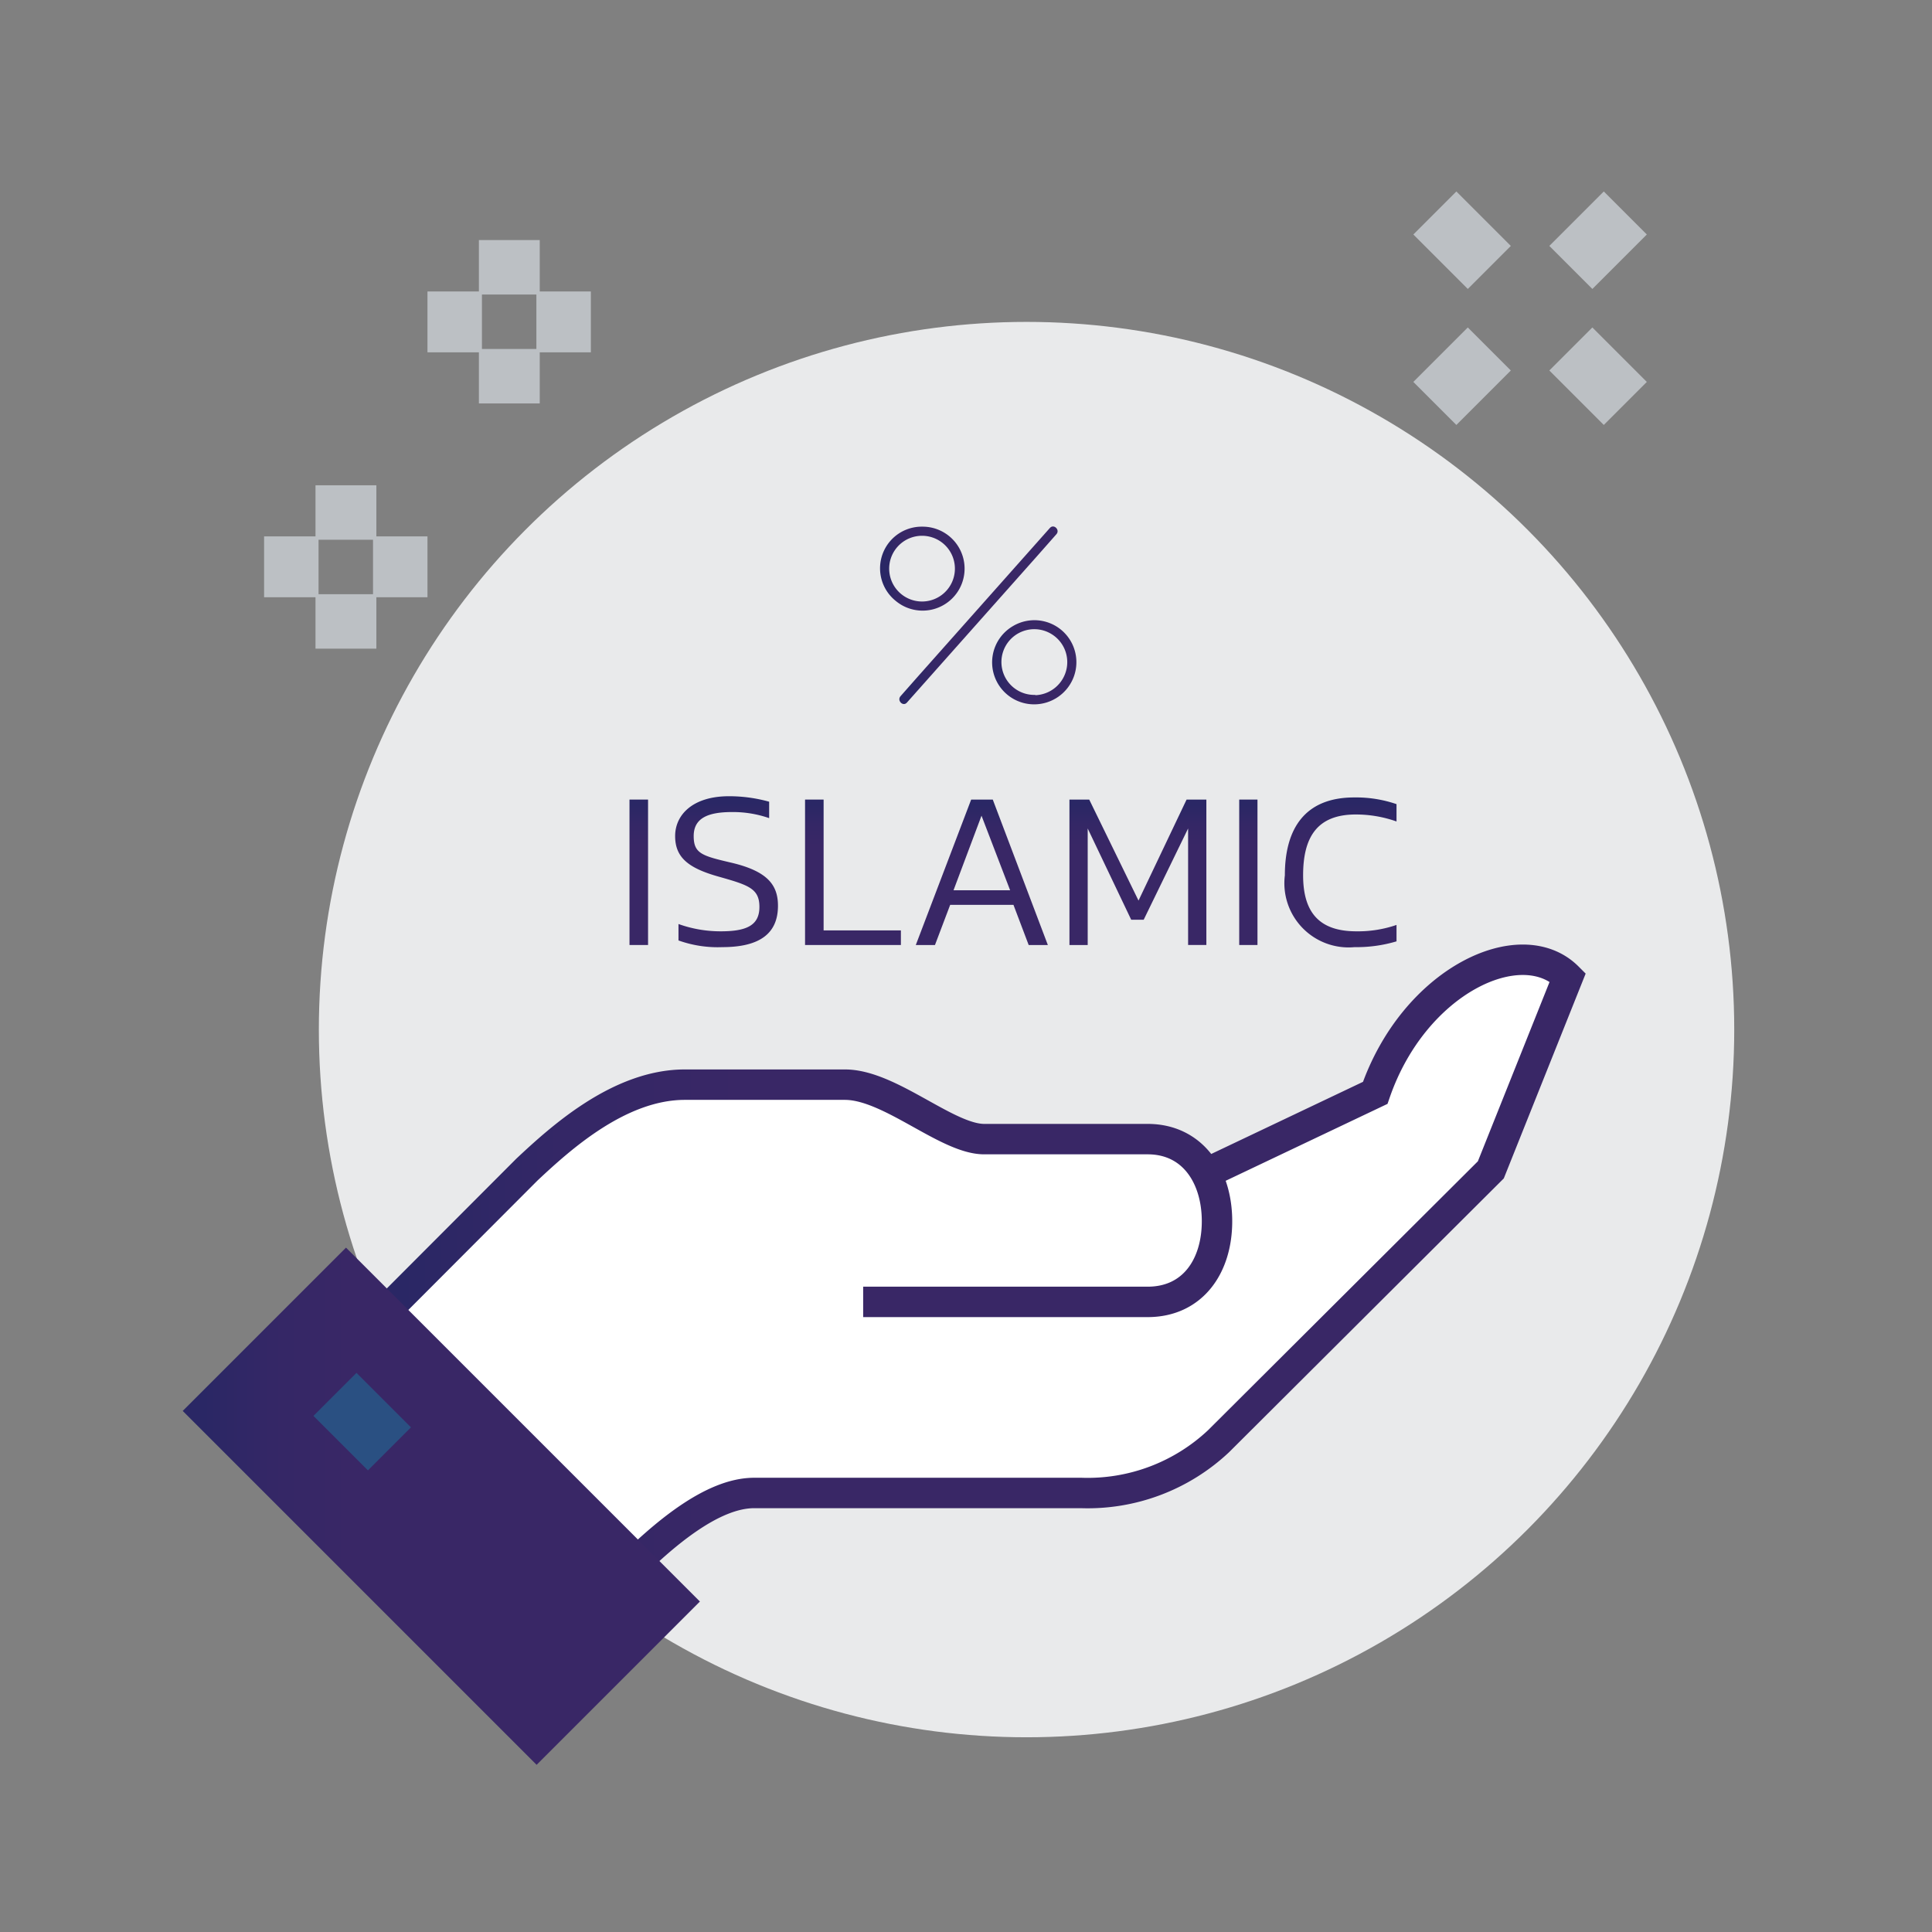 <svg id="icons" xmlns="http://www.w3.org/2000/svg" xmlns:xlink="http://www.w3.org/1999/xlink" viewBox="0 0 63.5 63.5"><rect x="0" y="0" width="63.5" height="63.5" fill="#808080" stroke="none"/><defs><style>.cls-1{fill:#e9eaeb;}.cls-2{fill:#fff;}.cls-3,.cls-5,.cls-6{fill:none;stroke-miterlimit:10;}.cls-3{stroke:url(#linear-gradient);}.cls-4{fill:url(#linear-gradient-2);}.cls-5{stroke:#2a5082;}.cls-5,.cls-6{stroke-width:2px;}.cls-6{stroke:#bcc0c4;}.cls-7{fill:url(#linear-gradient-3);}.cls-8{fill:url(#linear-gradient-4);}.cls-9{fill:url(#linear-gradient-5);}.cls-10{fill:url(#linear-gradient-6);}.cls-11{fill:url(#linear-gradient-7);}.cls-12{fill:url(#linear-gradient-8);}.cls-13{fill:url(#linear-gradient-9);}.cls-14{fill:url(#linear-gradient-10);}.cls-15{fill:url(#linear-gradient-11);}.cls-16{fill:url(#linear-gradient-12);}</style><linearGradient id="linear-gradient" x1="11.56" y1="41.74" x2="52.08" y2="41.74" gradientUnits="userSpaceOnUse"><stop offset="0" stop-color="#2a2765"/><stop offset="0.04" stop-color="#2a2765"/><stop offset="0.17" stop-color="#342766"/><stop offset="0.32" stop-color="#392766"/><stop offset="1" stop-color="#392766"/></linearGradient><linearGradient id="linear-gradient-2" x1="6" y1="49.5" x2="23" y2="49.5" gradientTransform="translate(39.25 4.25) rotate(45)" xlink:href="#linear-gradient"/><linearGradient id="linear-gradient-3" x1="29.04" y1="18.68" x2="31.59" y2="18.68" xlink:href="#linear-gradient"/><linearGradient id="linear-gradient-4" x1="32.72" y1="21.76" x2="35.28" y2="21.76" xlink:href="#linear-gradient"/><linearGradient id="linear-gradient-5" x1="29.66" y1="20.22" x2="34.65" y2="20.22" xlink:href="#linear-gradient"/><linearGradient id="linear-gradient-6" x1="45.24" y1="26.21" x2="50.02" y2="26.21" gradientTransform="translate(47.2 -18.96) rotate(90)" xlink:href="#linear-gradient"/><linearGradient id="linear-gradient-7" x1="45.17" y1="23.32" x2="50.09" y2="23.32" gradientTransform="translate(47.2 -18.96) rotate(90)" xlink:href="#linear-gradient"/><linearGradient id="linear-gradient-8" x1="45.24" y1="19.16" x2="50.02" y2="19.16" gradientTransform="translate(47.2 -18.96) rotate(90)" xlink:href="#linear-gradient"/><linearGradient id="linear-gradient-9" x1="45.24" y1="14.93" x2="50.02" y2="14.93" gradientTransform="translate(47.2 -18.96) rotate(90)" xlink:href="#linear-gradient"/><linearGradient id="linear-gradient-10" x1="45.24" y1="9.79" x2="50.02" y2="9.79" gradientTransform="translate(47.2 -18.96) rotate(90)" xlink:href="#linear-gradient"/><linearGradient id="linear-gradient-11" x1="45.24" y1="6.17" x2="50.02" y2="6.17" gradientTransform="translate(47.2 -18.96) rotate(90)" xlink:href="#linear-gradient"/><linearGradient id="linear-gradient-12" x1="45.17" y1="3.14" x2="50.09" y2="3.14" gradientTransform="translate(47.2 -18.96) rotate(90)" xlink:href="#linear-gradient"/></defs><circle class="cls-1" cx="33.74" cy="33.84" r="23.26"/><path class="cls-2" d="M45.16,35.92l-5.26,2.5-.29.11a2.07,2.07,0,0,0-1.89-1.11H32.35c-1.23,0-3.1-1.79-4.58-1.79H22.51c-2.16,0-4.1,1.77-5.19,2.79l-5.06,5.07,8.23,8.24c1.34-1.35,2.93-2.68,4.3-2.68H35.53a6.28,6.28,0,0,0,4.52-1.7L49,38.45l2.53-6.33C50,30.58,46.43,32.23,45.16,35.92Z"/><path class="cls-3" d="M28.37,42.79h9.35c1.48,0,2.28-1.17,2.28-2.65v0c0-1.48-.8-2.7-2.28-2.7H32.35c-1.23,0-3.1-1.79-4.58-1.79H22.51c-2.16,0-4.1,1.77-5.19,2.79l-5.06,5.07,8.23,8.24c1.34-1.35,2.93-2.68,4.3-2.68H35.53a6.28,6.28,0,0,0,4.52-1.7L49,38.45l2.53-6.33c-1.54-1.54-5.06.11-6.33,3.8l-5.26,2.5"/><rect class="cls-4" x="10.7" y="41.28" width="7.59" height="16.45" transform="translate(-30.75 24.75) rotate(-45)"/><line class="cls-5" x1="12.8" y1="47.62" x2="11.01" y2="45.83"/><line class="cls-6" x1="16.74" y1="7.89" x2="16.74" y2="9.68"/><line class="cls-6" x1="16.74" y1="11.47" x2="16.74" y2="13.26"/><line class="cls-6" x1="15.84" y1="10.58" x2="14.05" y2="10.58"/><line class="cls-6" x1="19.42" y1="10.58" x2="17.63" y2="10.58"/><line class="cls-6" x1="11.37" y1="15.95" x2="11.37" y2="17.74"/><line class="cls-6" x1="11.37" y1="19.53" x2="11.37" y2="21.32"/><line class="cls-6" x1="10.47" y1="18.63" x2="8.68" y2="18.63"/><line class="cls-6" x1="14.05" y1="18.63" x2="12.26" y2="18.63"/><line class="cls-6" x1="48.95" y1="11.47" x2="47.16" y2="13.26"/><line class="cls-6" x1="53.42" y1="7" x2="51.63" y2="8.79"/><line class="cls-6" x1="51.63" y1="11.47" x2="53.42" y2="13.26"/><line class="cls-6" x1="47.16" y1="7" x2="48.95" y2="8.79"/><path class="cls-7" d="M30.32,17.31a1.37,1.37,0,0,0-.88,2.44,1.38,1.38,0,1,0,.88-2.44c-.2,0-.2.29,0,.3a1.08,1.08,0,0,1,1,.71,1.08,1.08,0,1,1-1-.71C30.51,17.6,30.51,17.3,30.32,17.31Z"/><path class="cls-8" d="M34,22.84a1.08,1.08,0,1,1,.56-2,1.08,1.08,0,0,1,.5,1.12,1.09,1.09,0,0,1-1.06.89.15.15,0,0,0,0,.3,1.39,1.39,0,0,0,1.29-.9,1.38,1.38,0,0,0-2-1.67,1.38,1.38,0,0,0,.7,2.57A.15.15,0,0,0,34,22.84Z"/><path class="cls-9" d="M29.81,23.09l4.31-4.85.6-.68c.13-.14-.08-.35-.21-.21L30.2,22.2l-.6.68c-.13.14.08.36.21.21Z"/><path class="cls-10" d="M20.69,26.28h.61v4.78h-.61Z"/><path class="cls-11" d="M23.74,31.13a3.82,3.82,0,0,1-1.44-.22v-.54a4.09,4.09,0,0,0,1.39.24c.84,0,1.27-.19,1.27-.8s-.36-.72-1.35-1-1.42-.63-1.42-1.33.58-1.31,1.77-1.31a4.9,4.9,0,0,1,1.32.18v.54a3.63,3.63,0,0,0-1.22-.2c-.81,0-1.26.21-1.26.79s.28.65,1.26.88c1.17.28,1.51.73,1.51,1.41C25.57,30.66,25,31.13,23.74,31.13Z"/><path class="cls-12" d="M29.61,30.58v.48H26.46V26.28h.61v4.3Z"/><path class="cls-13" d="M30.73,31.06H30.1l1.82-4.78h.71l1.81,4.78h-.63l-.5-1.32H31.23Zm.61-1.8H33.2l-.94-2.45Z"/><path class="cls-14" d="M35.75,27.23v3.83h-.6V26.28h.65l1.62,3.32L39,26.28h.65v4.78h-.6V27.23l-1.46,3h-.41Z"/><path class="cls-15" d="M40.73,26.28h.6v4.78h-.6Z"/><path class="cls-16" d="M45.9,30.4v.54a4.6,4.6,0,0,1-1.38.19,2.11,2.11,0,0,1-2.29-2.36c0-1.55.67-2.56,2.28-2.56a4.09,4.09,0,0,1,1.39.22V27a4,4,0,0,0-1.34-.23c-1.29,0-1.73.77-1.73,2s.54,1.84,1.75,1.84A3.88,3.88,0,0,0,45.9,30.4Z"/></svg>